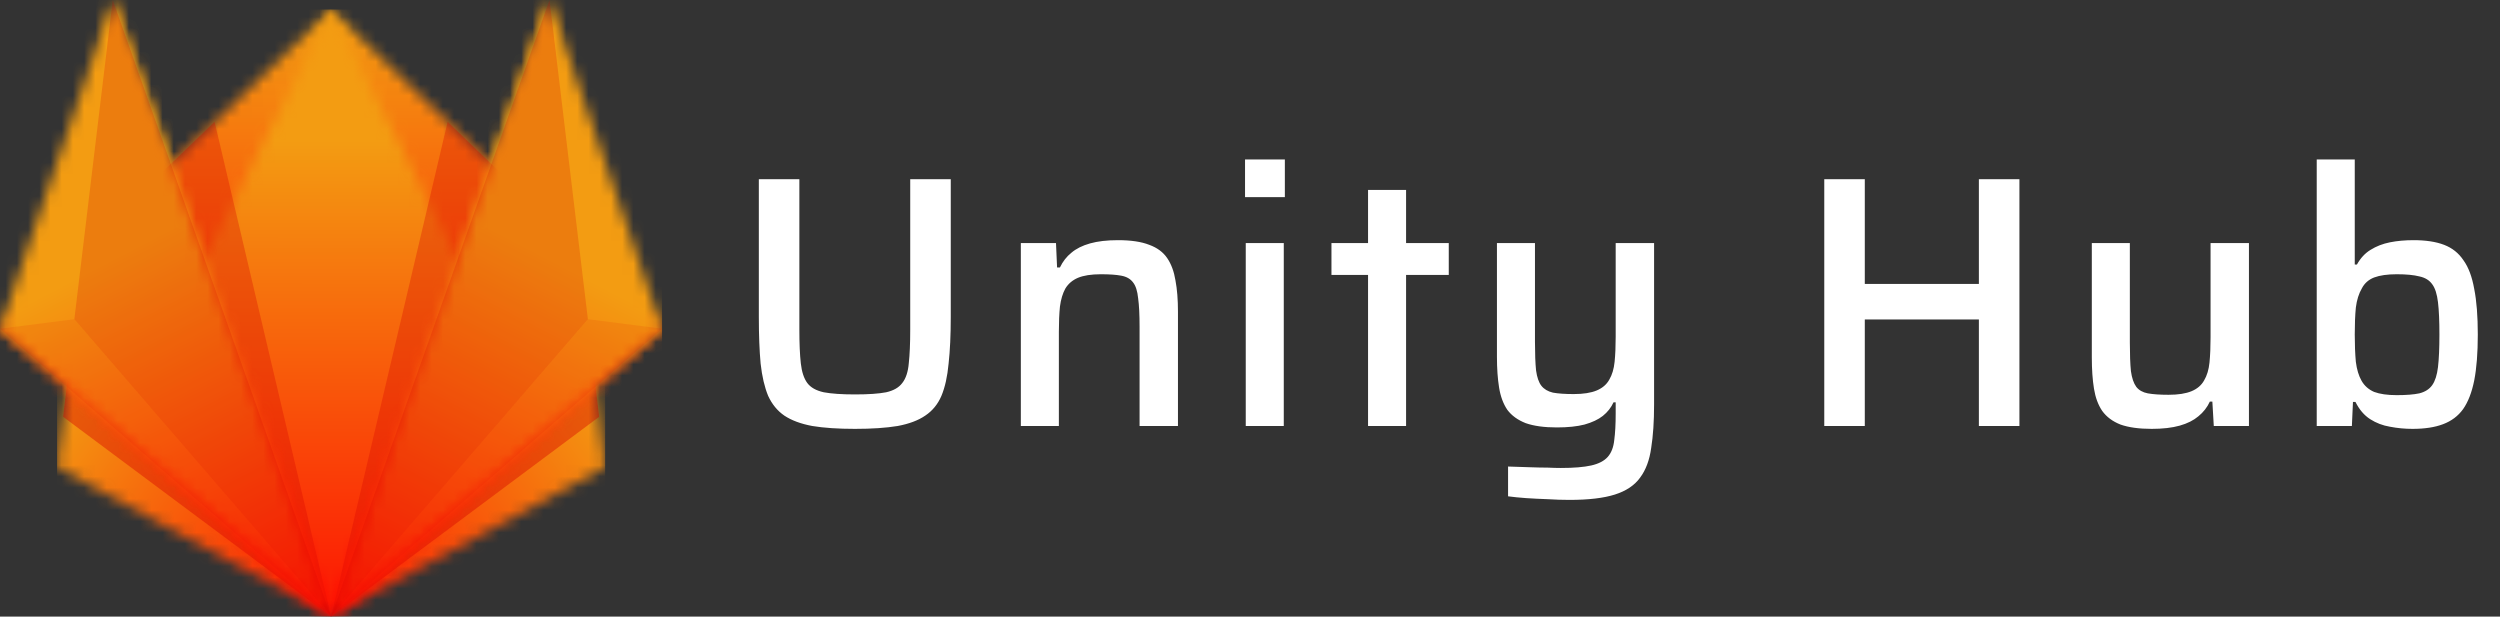 <svg width="223" height="55" viewBox="0 0 223 55" fill="none" xmlns="http://www.w3.org/2000/svg">
<rect x="0" y="0" width="223" height="55" fill="#333333" stroke="none"/>
<path d="M76.263 38.255C74.749 38.255 73.48 38.169 72.456 37.999C71.431 37.807 70.6 37.497 69.96 37.071C69.341 36.644 68.861 36.057 68.519 35.311C68.2 34.543 67.975 33.583 67.847 32.431C67.741 31.279 67.688 29.892 67.688 28.271V15.983H71.303V29.391C71.303 30.628 71.346 31.631 71.431 32.399C71.517 33.167 71.709 33.753 72.007 34.159C72.306 34.564 72.797 34.841 73.48 34.991C74.162 35.119 75.09 35.183 76.263 35.183C77.458 35.183 78.386 35.119 79.047 34.991C79.709 34.841 80.189 34.564 80.487 34.159C80.808 33.753 80.999 33.167 81.064 32.399C81.149 31.631 81.192 30.628 81.192 29.391V15.983H84.808V28.271C84.808 29.892 84.743 31.279 84.615 32.431C84.509 33.583 84.296 34.543 83.975 35.311C83.656 36.057 83.175 36.644 82.535 37.071C81.917 37.497 81.096 37.807 80.072 37.999C79.047 38.169 77.778 38.255 76.263 38.255ZM91.059 37.999V21.679H94.195L94.291 23.855H94.547C94.803 23.321 95.144 22.884 95.571 22.543C95.997 22.18 96.552 21.903 97.235 21.711C97.917 21.519 98.749 21.423 99.731 21.423C100.882 21.423 101.81 21.561 102.514 21.839C103.218 22.095 103.752 22.489 104.114 23.023C104.477 23.556 104.722 24.217 104.85 25.007C105 25.796 105.074 26.724 105.074 27.791V37.999H101.65V29.135C101.65 28.068 101.608 27.225 101.522 26.607C101.458 25.967 101.309 25.497 101.074 25.199C100.84 24.879 100.488 24.676 100.018 24.591C99.571 24.505 98.963 24.463 98.195 24.463C97.341 24.463 96.659 24.569 96.147 24.783C95.656 24.996 95.283 25.316 95.027 25.743C94.792 26.169 94.632 26.703 94.547 27.343C94.483 27.983 94.451 28.729 94.451 29.583V37.999H91.059ZM111.057 17.583V14.223H114.609V17.583H111.057ZM111.121 37.999V21.679H114.513V37.999H111.121ZM122.03 37.999V24.527H118.766V21.679H122.03V16.943H125.422V21.679H129.23V24.527H125.422V37.999H122.03ZM139.992 44.591C139.372 44.591 138.722 44.569 138.039 44.527C137.378 44.505 136.738 44.473 136.119 44.431C135.522 44.388 134.989 44.335 134.52 44.271V41.615C135.287 41.636 135.948 41.657 136.503 41.679C137.079 41.7 137.591 41.711 138.039 41.711C138.487 41.732 138.882 41.743 139.223 41.743C140.375 41.743 141.282 41.668 141.943 41.519C142.604 41.369 143.095 41.113 143.415 40.751C143.735 40.388 143.927 39.887 143.992 39.247C144.076 38.628 144.119 37.839 144.119 36.879V35.887H143.927C143.714 36.356 143.395 36.761 142.967 37.103C142.562 37.423 142.018 37.679 141.335 37.871C140.674 38.041 139.852 38.127 138.871 38.127C137.74 38.127 136.812 37.999 136.087 37.743C135.383 37.465 134.839 37.071 134.455 36.559C134.092 36.025 133.847 35.364 133.719 34.575C133.591 33.785 133.527 32.868 133.527 31.823V21.679H136.919V30.479C136.919 31.545 136.951 32.399 137.016 33.039C137.101 33.657 137.26 34.116 137.495 34.415C137.73 34.713 138.072 34.916 138.52 35.023C138.989 35.108 139.608 35.151 140.376 35.151C141.229 35.151 141.911 35.044 142.423 34.831C142.935 34.617 143.309 34.297 143.544 33.871C143.799 33.444 143.959 32.911 144.023 32.271C144.088 31.631 144.119 30.884 144.119 30.031V21.679H147.544V36.079C147.544 37.593 147.458 38.884 147.287 39.951C147.138 41.039 146.808 41.924 146.296 42.607C145.805 43.289 145.058 43.791 144.055 44.111C143.052 44.431 141.699 44.591 139.992 44.591ZM162.725 37.999V15.983H166.34V25.327H176.516V15.983H180.132V37.999H176.516V28.495H166.34V37.999H162.725ZM191.934 38.255C190.803 38.255 189.875 38.127 189.15 37.871C188.446 37.593 187.902 37.188 187.518 36.655C187.155 36.121 186.91 35.46 186.783 34.671C186.655 33.881 186.59 32.953 186.59 31.887V21.679H189.982V30.543C189.982 31.609 190.014 32.463 190.078 33.103C190.163 33.721 190.324 34.191 190.559 34.511C190.793 34.809 191.134 35.001 191.582 35.087C192.051 35.172 192.67 35.215 193.438 35.215C194.291 35.215 194.974 35.108 195.486 34.895C195.998 34.681 196.371 34.361 196.606 33.935C196.862 33.508 197.023 32.975 197.087 32.335C197.15 31.695 197.182 30.948 197.182 30.095V21.679H200.606V37.999H197.47L197.342 35.823H197.118C196.883 36.335 196.542 36.772 196.094 37.135C195.667 37.497 195.112 37.775 194.43 37.967C193.747 38.159 192.915 38.255 191.934 38.255ZM215.197 38.255C214.514 38.255 213.841 38.191 213.18 38.063C212.54 37.956 211.954 37.732 211.421 37.391C210.887 37.049 210.449 36.537 210.108 35.855H209.884L209.788 37.999H206.652V14.223H210.044V23.599H210.236C210.557 23.023 210.962 22.585 211.452 22.287C211.964 21.967 212.54 21.743 213.18 21.615C213.82 21.487 214.524 21.423 215.292 21.423C216.38 21.423 217.287 21.561 218.012 21.839C218.738 22.116 219.313 22.575 219.74 23.215C220.188 23.833 220.508 24.687 220.701 25.775C220.913 26.841 221.02 28.196 221.02 29.839C221.02 31.481 220.913 32.847 220.701 33.935C220.488 35.001 220.156 35.855 219.708 36.495C219.26 37.113 218.663 37.561 217.917 37.839C217.191 38.116 216.285 38.255 215.197 38.255ZM213.788 35.247C214.641 35.247 215.313 35.193 215.804 35.087C216.316 34.959 216.701 34.713 216.956 34.351C217.212 33.988 217.383 33.455 217.468 32.751C217.553 32.025 217.596 31.055 217.596 29.839C217.596 28.623 217.553 27.663 217.468 26.959C217.383 26.233 217.212 25.7 216.956 25.359C216.701 24.996 216.316 24.761 215.804 24.655C215.313 24.527 214.641 24.463 213.788 24.463C212.956 24.463 212.284 24.559 211.772 24.751C211.281 24.943 210.919 25.263 210.684 25.711C210.408 26.18 210.226 26.756 210.141 27.439C210.077 28.1 210.044 28.9 210.044 29.839C210.044 30.756 210.077 31.567 210.141 32.271C210.226 32.953 210.396 33.519 210.652 33.967C210.908 34.415 211.281 34.745 211.772 34.959C212.284 35.151 212.956 35.247 213.788 35.247Z" fill="white"/>
<g clip-path="url(#clip0_647_13315)">
<mask id="mask0_647_13315" style="mask-type:luminance" maskUnits="userSpaceOnUse" x="5" y="0" width="25" height="55">
<path d="M10.054 0L5.09 41.684L29.535 55L10.054 0Z" fill="white"/>
</mask>
<g mask="url(#mask0_647_13315)">
<path d="M29.535 0H5.09V55H29.535V0Z" fill="url(#paint0_linear_647_13315)"/>
</g>
<path opacity="0.4" fill-rule="evenodd" clip-rule="evenodd" d="M6.627 28.788L5.629 37.18L29.536 55L17.828 21.941L9.039 26.25L6.627 28.788Z" fill="#D40202"/>
<mask id="mask1_647_13315" style="mask-type:luminance" maskUnits="userSpaceOnUse" x="29" y="0" width="25" height="55">
<path d="M49.017 0L53.98 41.684L29.535 55L49.017 0Z" fill="white"/>
</mask>
<g mask="url(#mask1_647_13315)">
<path d="M53.98 0H29.535V55H53.98V0Z" fill="url(#paint1_linear_647_13315)"/>
</g>
<path opacity="0.4" fill-rule="evenodd" clip-rule="evenodd" d="M52.444 28.788L53.444 37.18L29.535 55L41.245 21.941L50.034 26.25L52.444 28.788Z" fill="#D40202"/>
<mask id="mask2_647_13315" style="mask-type:luminance" maskUnits="userSpaceOnUse" x="0" y="0" width="60" height="55">
<path d="M29.537 0.848L59.074 29.32L29.537 55.001L0 29.32L29.537 0.848Z" fill="white"/>
</mask>
<g mask="url(#mask2_647_13315)">
<path d="M59.074 0.848H0V55.001H59.074V0.848Z" fill="url(#paint2_linear_647_13315)"/>
</g>
<mask id="mask3_647_13315" style="mask-type:luminance" maskUnits="userSpaceOnUse" x="18" y="0" width="23" height="55">
<path d="M29.534 0.844L29.535 0.845V0.844V0.845L40.843 23.071L29.535 54.998V22.505L29.534 54.998L18.227 23.071L29.534 0.845V0.844Z" fill="white"/>
</mask>
<g mask="url(#mask3_647_13315)">
<path d="M40.843 0.844H18.227V54.998H40.843V0.844Z" fill="url(#paint3_linear_647_13315)"/>
</g>
<path opacity="0.3" fill-rule="evenodd" clip-rule="evenodd" d="M29.535 54.999L29.533 54.997L9.664 26.289L11.555 18.179L19.142 10.867L20.879 18.248L29.535 54.999Z" fill="#D40202"/>
<mask id="mask4_647_13315" style="mask-type:luminance" maskUnits="userSpaceOnUse" x="0" y="0" width="30" height="55">
<path d="M10.056 0L0 29.318L29.536 54.999L10.056 0Z" fill="white"/>
</mask>
<g mask="url(#mask4_647_13315)">
<path d="M29.536 0H0V54.999H29.536V0Z" fill="url(#paint4_linear_647_13315)"/>
</g>
<path opacity="0.3" fill-rule="evenodd" clip-rule="evenodd" d="M29.535 54.999L29.538 54.997L49.406 26.289L47.514 18.179L39.928 10.867L29.535 54.999Z" fill="#D40202"/>
<mask id="mask5_647_13315" style="mask-type:luminance" maskUnits="userSpaceOnUse" x="29" y="0" width="31" height="55">
<path d="M49.015 0L59.071 29.318L29.535 54.999L49.015 0Z" fill="white"/>
</mask>
<g mask="url(#mask5_647_13315)">
<path d="M59.071 0H29.535V54.999H59.071V0Z" fill="url(#paint5_linear_647_13315)"/>
</g>
<path opacity="0.1" fill-rule="evenodd" clip-rule="evenodd" d="M59.069 29.32L29.535 55V54.999L52.439 28.473L59.069 29.32Z" fill="#D40202"/>
<path opacity="0.2" fill-rule="evenodd" clip-rule="evenodd" d="M49.016 0L52.44 28.471L29.535 55L49.016 0Z" fill="#D40202"/>
<path opacity="0.1" fill-rule="evenodd" clip-rule="evenodd" d="M29.536 54.999H29.537L29.534 54.995V54.999H29.536ZM0 29.32L29.529 54.995L6.632 28.473L0 29.32Z" fill="#D40202"/>
<path opacity="0.2" fill-rule="evenodd" clip-rule="evenodd" d="M10.057 0L6.633 28.471L29.536 55L10.057 0Z" fill="#D40202"/>
</g>
<defs>
<linearGradient id="paint0_linear_647_13315" x1="43.1" y1="45.308" x2="13.984" y2="23.67" gradientUnits="userSpaceOnUse">
<stop stop-color="#FF0000"/>
<stop offset="1" stop-color="#F39C12"/>
</linearGradient>
<linearGradient id="paint1_linear_647_13315" x1="15.971" y1="45.306" x2="45.087" y2="23.669" gradientUnits="userSpaceOnUse">
<stop stop-color="#FF0000"/>
<stop offset="1" stop-color="#F39C12"/>
</linearGradient>
<linearGradient id="paint2_linear_647_13315" x1="29.573" y1="48.318" x2="29.496" y2="1.371" gradientUnits="userSpaceOnUse">
<stop stop-color="#FF0000"/>
<stop offset="1" stop-color="#F39C12"/>
</linearGradient>
<linearGradient id="paint3_linear_647_13315" x1="29.51" y1="61.73" x2="29.544" y2="12.513" gradientUnits="userSpaceOnUse">
<stop stop-color="#FF0000"/>
<stop offset="1" stop-color="#F39C12"/>
</linearGradient>
<linearGradient id="paint4_linear_647_13315" x1="32.645" y1="59.375" x2="12.957" y2="21.597" gradientUnits="userSpaceOnUse">
<stop stop-color="#FF0000"/>
<stop offset="1" stop-color="#F39C12"/>
</linearGradient>
<linearGradient id="paint5_linear_647_13315" x1="26.427" y1="59.374" x2="46.114" y2="21.597" gradientUnits="userSpaceOnUse">
<stop stop-color="#FF0000"/>
<stop offset="1" stop-color="#F39C12"/>
</linearGradient>
<clipPath id="clip0_647_13315">
<rect width="59.074" height="55" fill="white"/>
</clipPath>
</defs>
</svg>
